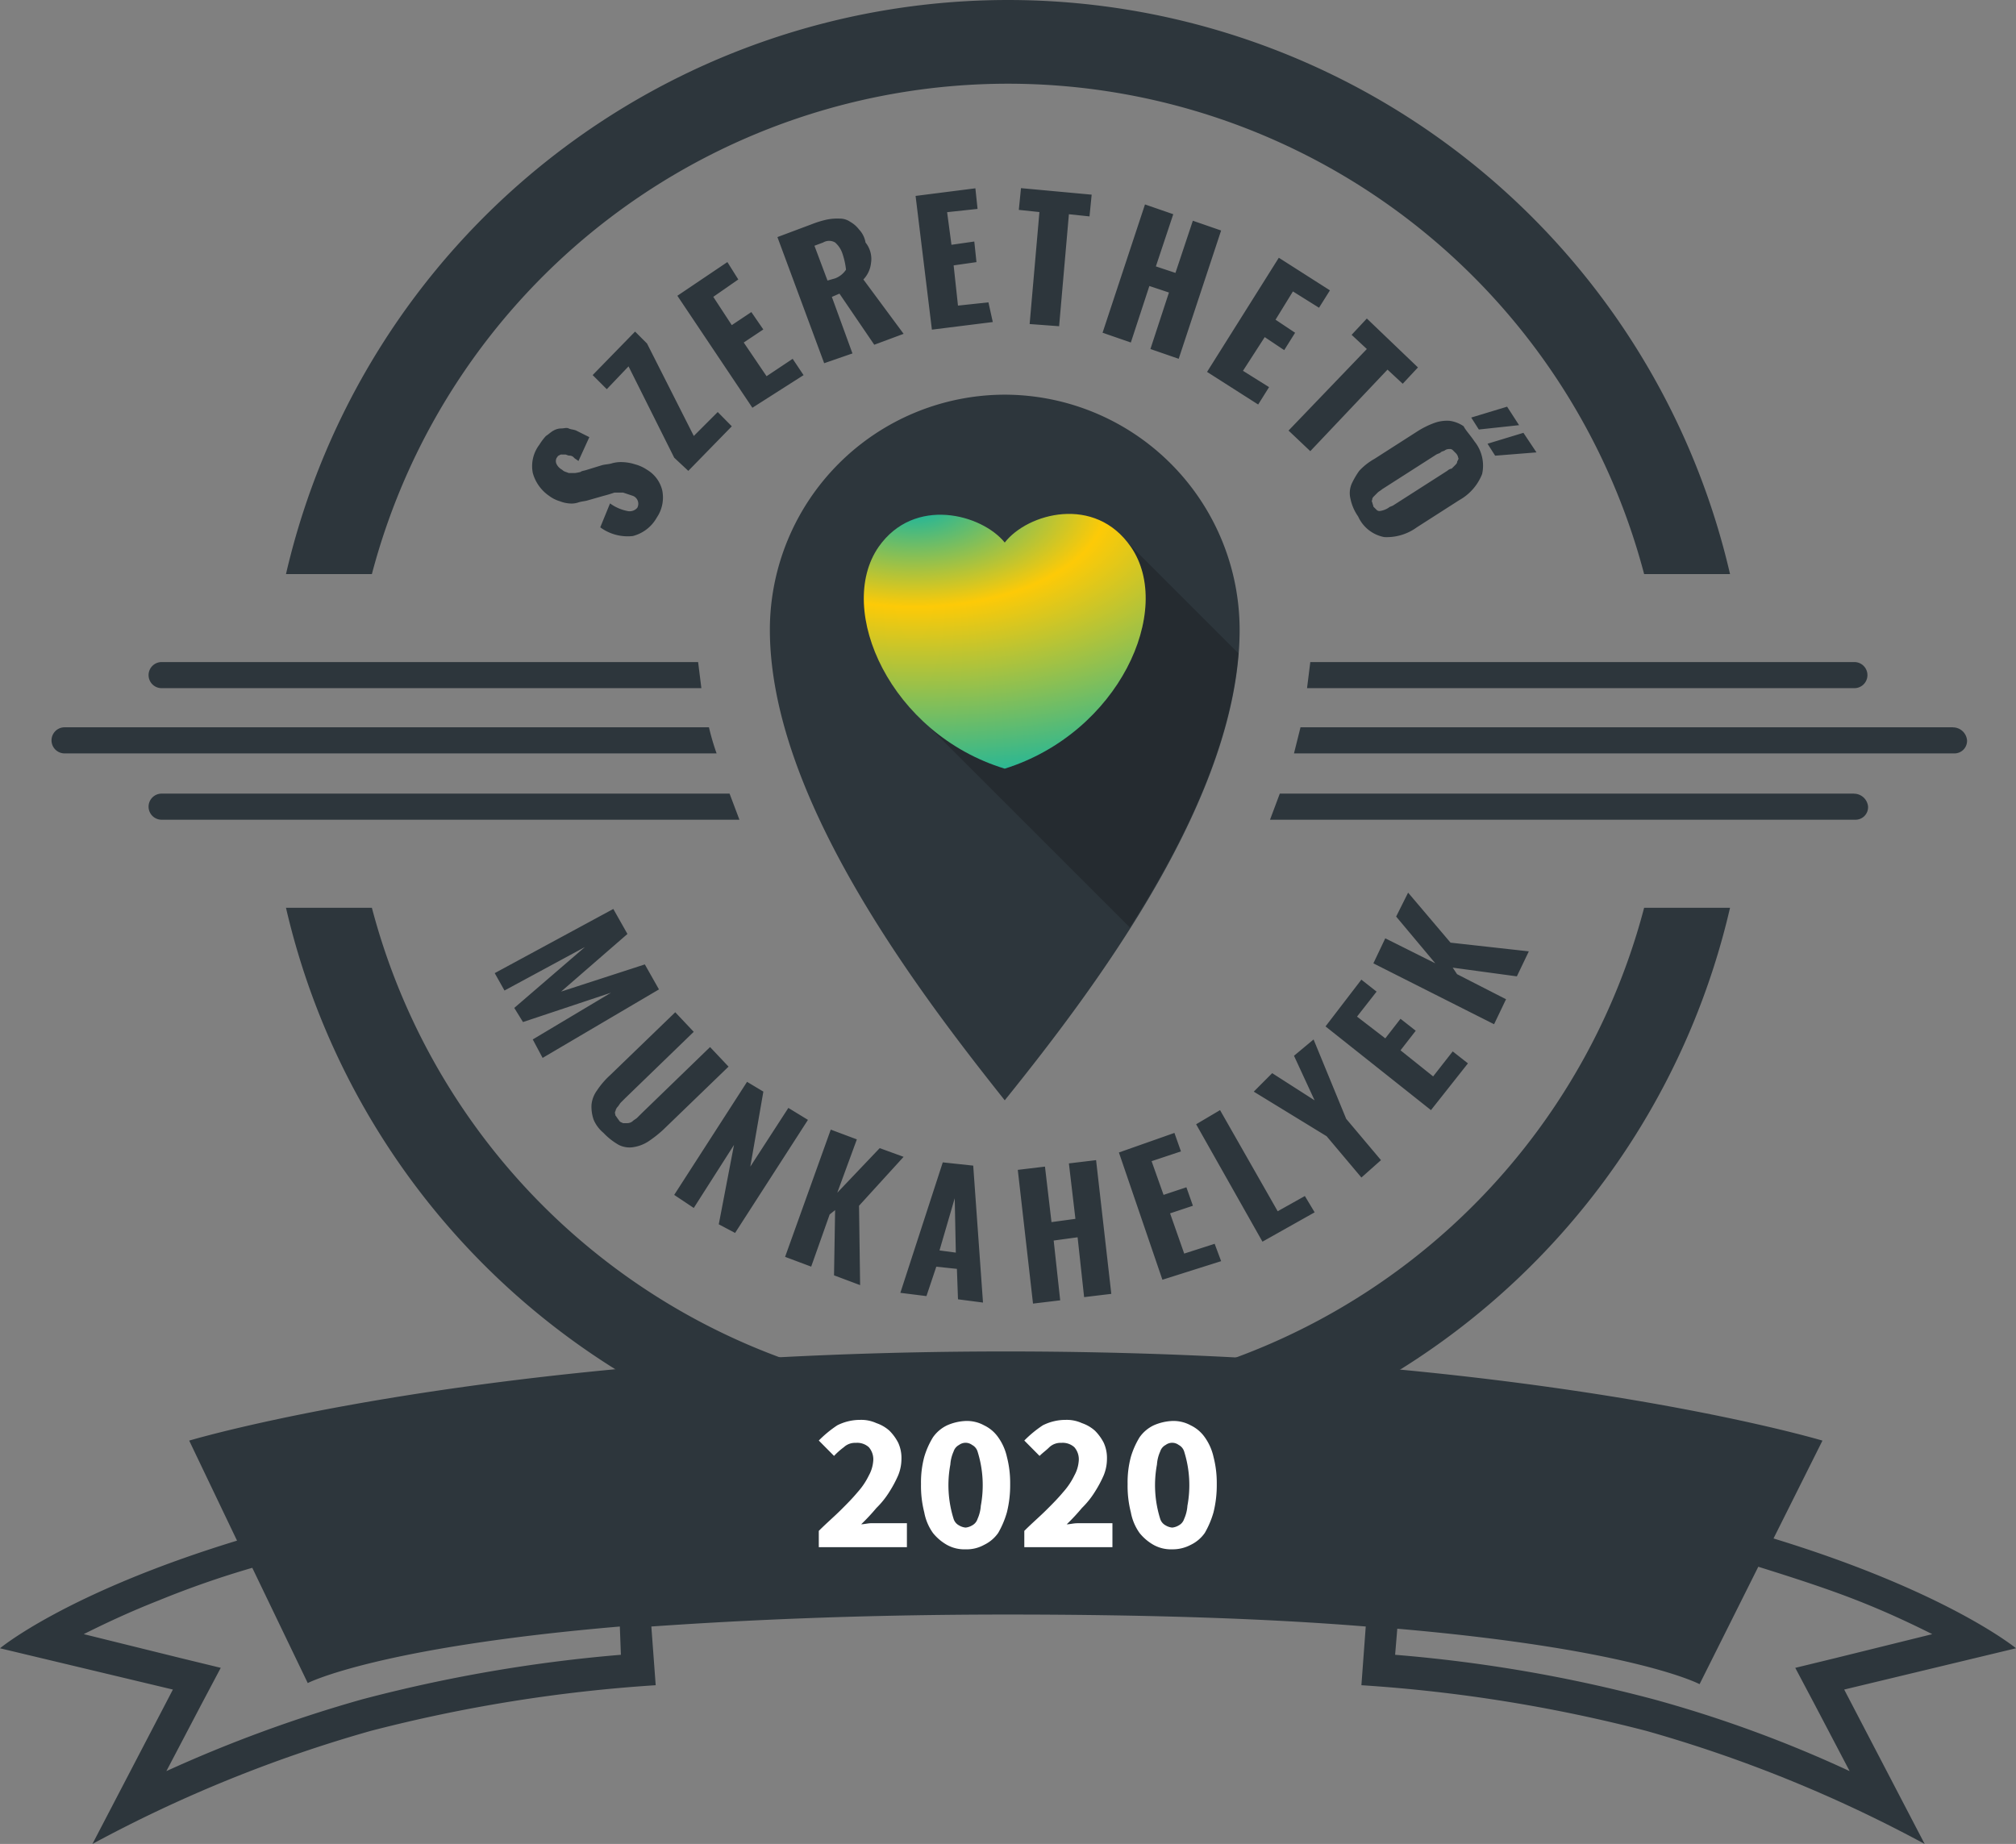 <svg xmlns="http://www.w3.org/2000/svg" xmlns:xlink="http://www.w3.org/1999/xlink" width="166.333" height="152.158" viewBox="0 0 166.333 152.158"><rect x="0" y="0" width="166.333" height="152.158" fill="#808080" stroke="none"/><defs><style>.a{fill:#2d363c;}.b{fill:#1b1d1e;opacity:0.4;}.c{fill:url(#a);}.d{fill:#fff;}</style><radialGradient id="a" cx="1.475" cy="0.03" r="1.084" gradientTransform="translate(-1.983) scale(1.502 1)" gradientUnits="objectBoundingBox"><stop offset="0" stop-color="#0ab4a9"/><stop offset="0.35" stop-color="#fdca07"/><stop offset="1" stop-color="#0ab4a9"/></radialGradient></defs><g transform="translate(0)"><g transform="translate(0)"><g transform="translate(4.217)"><path class="a" d="M147.479,117.5A19.412,19.412,0,0,0,128.1,136.879h0c0,13.547,11.663,29.158,19.379,38.847,7.805-9.689,19.379-25.21,19.379-38.847A19.412,19.412,0,0,0,147.479,117.5Z" transform="translate(-68.798 -84.933)"/><path class="b" d="M141.1,144.765,159.133,162.8c4.576-7.177,8.344-15.072,8.972-22.608l-9.689-9.689Z" transform="translate(-70.135 -86.27)"/><path class="a" d="M148.367,130.829c1.884-2.422,7.446-3.948,10.407.359,3.589,5.2-.987,15.341-10.407,18.3-9.42-2.871-14-13.1-10.407-18.3C140.921,126.971,146.483,128.5,148.367,130.829Z" transform="translate(-69.686 -86.061)"/><path class="c" d="M148.367,130.829c1.884-2.422,7.446-3.948,10.407.359,3.589,5.2-.987,15.341-10.407,18.3-9.42-2.871-14-13.1-10.407-18.3C140.921,126.971,146.483,128.5,148.367,130.829Z" transform="translate(-69.686 -86.061)"/><path class="a" d="M88.466,128.57H81.379a61.143,61.143,0,0,1,119.143,0h-7.088a54.27,54.27,0,0,0-104.968,0Zm52.484,68a54.237,54.237,0,0,1-52.484-40.462H81.379a61.143,61.143,0,0,0,119.143,0h-7.088A54.237,54.237,0,0,1,140.95,196.575Zm24.672-58.585h45.127a1.077,1.077,0,1,0,0-2.153H165.891Zm-94.471,0h44.5l-.269-2.153H71.151a1.077,1.077,0,1,0,0,2.153Zm147.762,3.23h-53.83l-.538,2.153H219a1.037,1.037,0,0,0,1.077-1.077A1.171,1.171,0,0,0,218.913,141.22Zm-102.635,0h-53.2a1.077,1.077,0,0,0,0,2.153h53.83A19.486,19.486,0,0,1,116.278,141.22Zm1.7,5.473H71.151a1.077,1.077,0,1,0,0,2.153H118.79Zm92.766,0h-47.37l-.807,2.153h48.267a1.037,1.037,0,0,0,1.077-1.077A1.171,1.171,0,0,0,210.749,146.693ZM172.261,111.7l1.256,1.166,1.256-1.346-4.217-4.037-1.256,1.346L170.556,110l-6.46,6.729,1.794,1.7Zm-13.727,73.567L158,183.835l-2.512.807-1.166-3.319,1.884-.628-.538-1.525-1.884.628-.987-2.781,2.422-.807-.538-1.525L150.1,176.3l3.589,10.5ZM152.613,104.8l1.615.538L152.7,110l2.333.807,3.5-10.586-2.333-.807-1.435,4.306-1.615-.538,1.435-4.306-2.333-.807-3.5,10.587,2.333.807Zm13.637,76.438-.807-1.346-2.243,1.256-4.755-8.344-1.974,1.166,5.473,9.689Zm4.845-20.545,9.959,5.024.987-2.063L178,161.586l-.359-.538,5.293.718.987-2.063-6.46-.718-3.5-4.127-.987,1.974,3.23,3.858-4.127-2.063Zm-9.869,10.586,6.011,3.678,2.871,3.409,1.615-1.435-2.871-3.409-2.691-6.549-1.615,1.346,1.7,3.678-3.5-2.243Zm2.512-61.186.9-1.435-1.615-1.077,1.435-2.333,2.153,1.346.9-1.435-4.217-2.691-5.921,9.42,4.217,2.691.9-1.435-2.153-1.346,1.794-2.781Zm15.431,5.562.628.987,3.319-.359-.987-1.525Zm-12.022,50.241,8.7,6.908,3.05-3.858-1.256-.987-1.615,2.063-2.691-2.153,1.256-1.615-1.256-.987-1.256,1.615-2.333-1.794,1.615-2.063-1.256-.987Zm-21.98-57.777.807-9.241,1.7.179.179-1.794-5.832-.538-.179,1.794,1.7.179-.807,9.241Zm2.063,80.116,2.243-.269-1.256-11.035-2.243.269.538,4.576-1.974.269L144,177.465l-2.243.269,1.256,11.035,2.243-.269-.538-4.934,1.974-.269Zm-17.584-85.32a2.309,2.309,0,0,1-.628,1.346l3.319,4.486-2.422.9-2.871-4.217-.628.269,1.7,4.665-2.333.807-3.858-10.407,2.871-1.077a8.333,8.333,0,0,1,1.166-.359,4.369,4.369,0,0,1,1.077-.09,1.516,1.516,0,0,1,.9.269,2.419,2.419,0,0,1,.718.628,2.047,2.047,0,0,1,.538,1.077A2.157,2.157,0,0,1,129.646,102.911Zm-2.333-.718a2.086,2.086,0,0,0-.628-.987.968.968,0,0,0-.987,0l-.718.269,1.077,2.871.628-.179a1.874,1.874,0,0,0,.9-.718A6.284,6.284,0,0,0,127.313,102.194Zm-3.23,9.958-.9-1.346-2.153,1.435-1.884-2.781,1.615-1.077-.987-1.435-1.615,1.077-1.525-2.333,2.063-1.435-.9-1.435-4.127,2.781,6.19,9.241Zm-9.51,7.9,3.589-3.678L117,115.2l-1.974,1.974-3.858-7.626-.987-.987-3.5,3.589,1.166,1.166,1.794-1.884,3.768,7.536Zm24.762-13.906-2.512.269-.359-3.319,1.884-.269-.179-1.7-1.884.269-.359-2.691,2.512-.269-.179-1.7-4.934.628,1.346,11.035,5.024-.628Zm45.217,12.381-1.077-1.615-2.961.9.628.987Zm-50.331,69.62-2.153-.269,3.5-10.766,2.512.269.807,11.3-2.063-.269-.09-2.512-1.7-.179Zm1.077-3.768,1.346.18-.09-4.486ZM109.55,123.367a3.62,3.62,0,0,1-1.435-.628l-.807,1.974a3.812,3.812,0,0,0,2.691.718,3.165,3.165,0,0,0,1.974-1.525,2.943,2.943,0,0,0,.449-2.243,2.711,2.711,0,0,0-1.256-1.7,3.316,3.316,0,0,0-.987-.449,3.815,3.815,0,0,0-.987-.179,2.767,2.767,0,0,0-.9.09c-.269.09-.628.09-.9.179l-1.166.359c-.269.09-.449.09-.538.179a3.886,3.886,0,0,1-.449.09H104.7c-.179-.09-.359-.09-.538-.269a1.081,1.081,0,0,1-.449-.449.572.572,0,0,1,0-.538c.09-.09.09-.179.179-.179a.33.33,0,0,1,.269-.09h.269c.09,0,.179.09.359.09a.466.466,0,0,1,.359.179c.09.09.269.179.359.269l.9-1.974-.538-.269-.538-.269c-.179-.09-.449-.09-.628-.179s-.359,0-.628,0a1.3,1.3,0,0,0-.628.179c-.179.09-.359.269-.628.449a4.976,4.976,0,0,0-.538.718,2.924,2.924,0,0,0-.538,2.333,3.387,3.387,0,0,0,1.346,1.884,2.807,2.807,0,0,0,.9.449,2.62,2.62,0,0,0,.807.179,1.749,1.749,0,0,0,.718-.09c.269-.09.538-.09.807-.179l1.256-.359c.359-.09.628-.179.9-.269h.718l.807.269a.7.7,0,0,1,.359.987A.829.829,0,0,1,109.55,123.367Zm69.889-5.742a3.184,3.184,0,0,1,.628,2.691,4.238,4.238,0,0,1-1.884,2.153l-3.5,2.243a4.219,4.219,0,0,1-2.691.807,2.964,2.964,0,0,1-2.153-1.7,3.893,3.893,0,0,1-.628-1.435,1.972,1.972,0,0,1,.09-1.256,6.692,6.692,0,0,1,.628-1.077,5.1,5.1,0,0,1,1.256-.987l3.5-2.243a7.116,7.116,0,0,1,1.435-.718,3.054,3.054,0,0,1,1.256-.179,2.644,2.644,0,0,1,1.166.449C178.721,116.728,179.079,117.086,179.438,117.625Zm-1.346,1.346a.68.68,0,0,0-.179-.359l-.269-.269a.33.33,0,0,0-.269-.09.678.678,0,0,0-.359.09c-.09.09-.269.09-.359.179s-.179.09-.359.179l-4.486,2.871c-.09.09-.269.179-.359.269l-.269.269c-.09.09-.179.179-.179.269s-.09.179,0,.269c0,.09.09.269.09.359l.269.269a.33.33,0,0,0,.269.09,1.767,1.767,0,0,0,.718-.269c.09-.09.179-.09.359-.179l4.486-2.871a.68.68,0,0,1,.359-.179l.269-.269c.09-.09.179-.179.179-.269S178.182,119.06,178.093,118.97Zm-70.517,55.714a5.406,5.406,0,0,0,1.256.987,1.973,1.973,0,0,0,1.256.179,3.135,3.135,0,0,0,1.166-.449,9.87,9.87,0,0,0,1.256-.987l5.383-5.2-1.525-1.615-5.652,5.473-.359.359c-.09.09-.269.179-.359.269a.685.685,0,0,1-.449.179h-.359c-.179-.09-.269-.09-.359-.269-.09-.09-.179-.269-.269-.359,0-.09-.09-.269,0-.359a.68.68,0,0,1,.179-.359c.09-.09.179-.269.269-.359l.359-.359,5.652-5.473-1.525-1.615-5.383,5.2a6.7,6.7,0,0,0-1.077,1.256,2.391,2.391,0,0,0-.449,1.166,3.27,3.27,0,0,0,.179,1.256A2.878,2.878,0,0,0,107.576,174.684Zm22.788,1.256-3.5,3.678,1.615-4.4-2.153-.807-3.768,10.5,2.153.807,1.525-4.306.449-.359-.09,5.383,2.153.807-.09-6.549,3.678-4.037Zm-27.812-7.446,9.6-5.652-1.166-2.063-6.908,2.243,5.473-4.755-1.166-2.063L98.6,161.5l.807,1.435,6.639-3.589-5.832,5.024.718,1.166,7.267-2.422-6.46,3.858Zm15.88,14.444,6.011-9.33-1.615-.987-3.14,4.845,1.077-6.19-1.346-.807-6.011,9.33,1.615,1.077,3.319-5.2-1.256,6.549Z" transform="translate(-62 -81.2)"/></g><g transform="translate(0 111.517)"><path class="a" d="M223.634,229.993s-5.652-4.665-20.007-9.061l4.037-8.074s-24.492-7.357-67.377-7.357-67.377,7.357-67.377,7.357l3.947,8.254c-14.085,4.306-19.558,8.882-19.558,8.882L71.565,233.4l-6.639,12.74a112.663,112.663,0,0,1,22.967-9.33,125.914,125.914,0,0,1,23.506-3.768l-.359-4.845c7.716-.538,17.4-.987,29.337-.987,12.2,0,21.891.359,29.606.987l-.359,4.845a125.914,125.914,0,0,1,23.506,3.768,112.663,112.663,0,0,1,22.967,9.33l-6.639-12.74Zm-115.106.538a123.978,123.978,0,0,0-21.352,3.678,112.909,112.909,0,0,0-16.149,5.921l2.871-5.473,1.615-3.05-3.319-.807-7.985-1.974c1.615-.807,3.678-1.794,6.19-2.781a77.392,77.392,0,0,1,7.716-2.691l4.576,9.51s5.742-2.961,25.749-4.665Zm101.379,9.6a103,103,0,0,0-16.149-5.921,121.247,121.247,0,0,0-21.352-3.678l.179-2.153c19.558,1.7,24.941,4.576,24.941,4.576l4.845-9.689c2.871.9,5.652,1.794,8.164,2.781s4.576,1.974,6.19,2.781l-7.985,1.974-3.319.807,1.615,3.05Z" transform="translate(-57.3 -205.5)"/></g></g><g transform="translate(67.556 117.169)"><path class="d" d="M132.6,222.3v-1.346c.628-.628,1.256-1.166,1.794-1.7s.987-.987,1.435-1.525a5.858,5.858,0,0,0,.9-1.346,2.923,2.923,0,0,0,.359-1.166,1.522,1.522,0,0,0-.359-1.166,1.43,1.43,0,0,0-1.077-.359,1.349,1.349,0,0,0-.987.359,5.806,5.806,0,0,0-.807.718L132.6,213.5a9.4,9.4,0,0,1,1.525-1.256,4.17,4.17,0,0,1,1.884-.449,3,3,0,0,1,1.346.269,3.1,3.1,0,0,1,1.077.628,3.983,3.983,0,0,1,.718.987,3,3,0,0,1,.269,1.346,3.6,3.6,0,0,1-.269,1.346,9.808,9.808,0,0,1-.718,1.346,7.072,7.072,0,0,1-1.077,1.346,17.231,17.231,0,0,1-1.256,1.346c.269,0,.538-.09.9-.09h2.871V222.3Z" transform="translate(-132.6 -211.8)"/><path class="d" d="M145.678,222.486a2.948,2.948,0,0,1-1.525-.359,4.026,4.026,0,0,1-1.166-.987,4.256,4.256,0,0,1-.718-1.7A8.776,8.776,0,0,1,142,217.1a8.078,8.078,0,0,1,.269-2.243,6.731,6.731,0,0,1,.718-1.615,3,3,0,0,1,1.166-.987,4.225,4.225,0,0,1,1.525-.359,2.949,2.949,0,0,1,1.525.359,3,3,0,0,1,1.166.987,4.433,4.433,0,0,1,.718,1.615,8.539,8.539,0,0,1,.269,2.243,9.258,9.258,0,0,1-.269,2.333,7.494,7.494,0,0,1-.718,1.7,3,3,0,0,1-1.166.987A2.949,2.949,0,0,1,145.678,222.486Zm0-1.794a1.275,1.275,0,0,0,.538-.179.919.919,0,0,0,.449-.538,3.137,3.137,0,0,0,.269-1.077,9.265,9.265,0,0,0-.269-4.486.919.919,0,0,0-.449-.538.9.9,0,0,0-1.077,0,.919.919,0,0,0-.449.538,3.136,3.136,0,0,0-.269,1.077,9.264,9.264,0,0,0,.269,4.486.919.919,0,0,0,.449.538A1.275,1.275,0,0,0,145.678,220.692Z" transform="translate(-133.567 -211.81)"/><path class="d" d="M151.5,222.3v-1.346c.628-.628,1.256-1.166,1.794-1.7s.987-.987,1.435-1.525a5.857,5.857,0,0,0,.9-1.346,2.923,2.923,0,0,0,.359-1.166,1.522,1.522,0,0,0-.359-1.166,1.43,1.43,0,0,0-1.077-.359,1.349,1.349,0,0,0-.987.359c-.269.269-.538.449-.807.718L151.5,213.5a9.4,9.4,0,0,1,1.525-1.256,4.17,4.17,0,0,1,1.884-.449,3,3,0,0,1,1.346.269,3.1,3.1,0,0,1,1.077.628,3.983,3.983,0,0,1,.718.987,3,3,0,0,1,.269,1.346,3.6,3.6,0,0,1-.269,1.346,9.808,9.808,0,0,1-.718,1.346,7.072,7.072,0,0,1-1.077,1.346A17.237,17.237,0,0,1,155,220.413c.269,0,.538-.09.9-.09h2.871V222.3Z" transform="translate(-134.544 -211.8)"/><path class="d" d="M164.678,222.486a2.948,2.948,0,0,1-1.525-.359,4.026,4.026,0,0,1-1.166-.987,4.256,4.256,0,0,1-.718-1.7A8.774,8.774,0,0,1,161,217.1a8.077,8.077,0,0,1,.269-2.243,6.731,6.731,0,0,1,.718-1.615,3,3,0,0,1,1.166-.987,4.225,4.225,0,0,1,1.525-.359,2.949,2.949,0,0,1,1.525.359,3,3,0,0,1,1.166.987,4.433,4.433,0,0,1,.718,1.615,8.54,8.54,0,0,1,.269,2.243,9.259,9.259,0,0,1-.269,2.333,7.494,7.494,0,0,1-.718,1.7,3,3,0,0,1-1.166.987A3.17,3.17,0,0,1,164.678,222.486Zm0-1.794a1.275,1.275,0,0,0,.538-.179.919.919,0,0,0,.449-.538,3.136,3.136,0,0,0,.269-1.077,9.264,9.264,0,0,0-.269-4.486.919.919,0,0,0-.449-.538.9.9,0,0,0-1.077,0,.919.919,0,0,0-.449.538,3.136,3.136,0,0,0-.269,1.077,9.265,9.265,0,0,0,.269,4.486.919.919,0,0,0,.449.538A1.275,1.275,0,0,0,164.678,220.692Z" transform="translate(-135.521 -211.81)"/></g></g></svg>